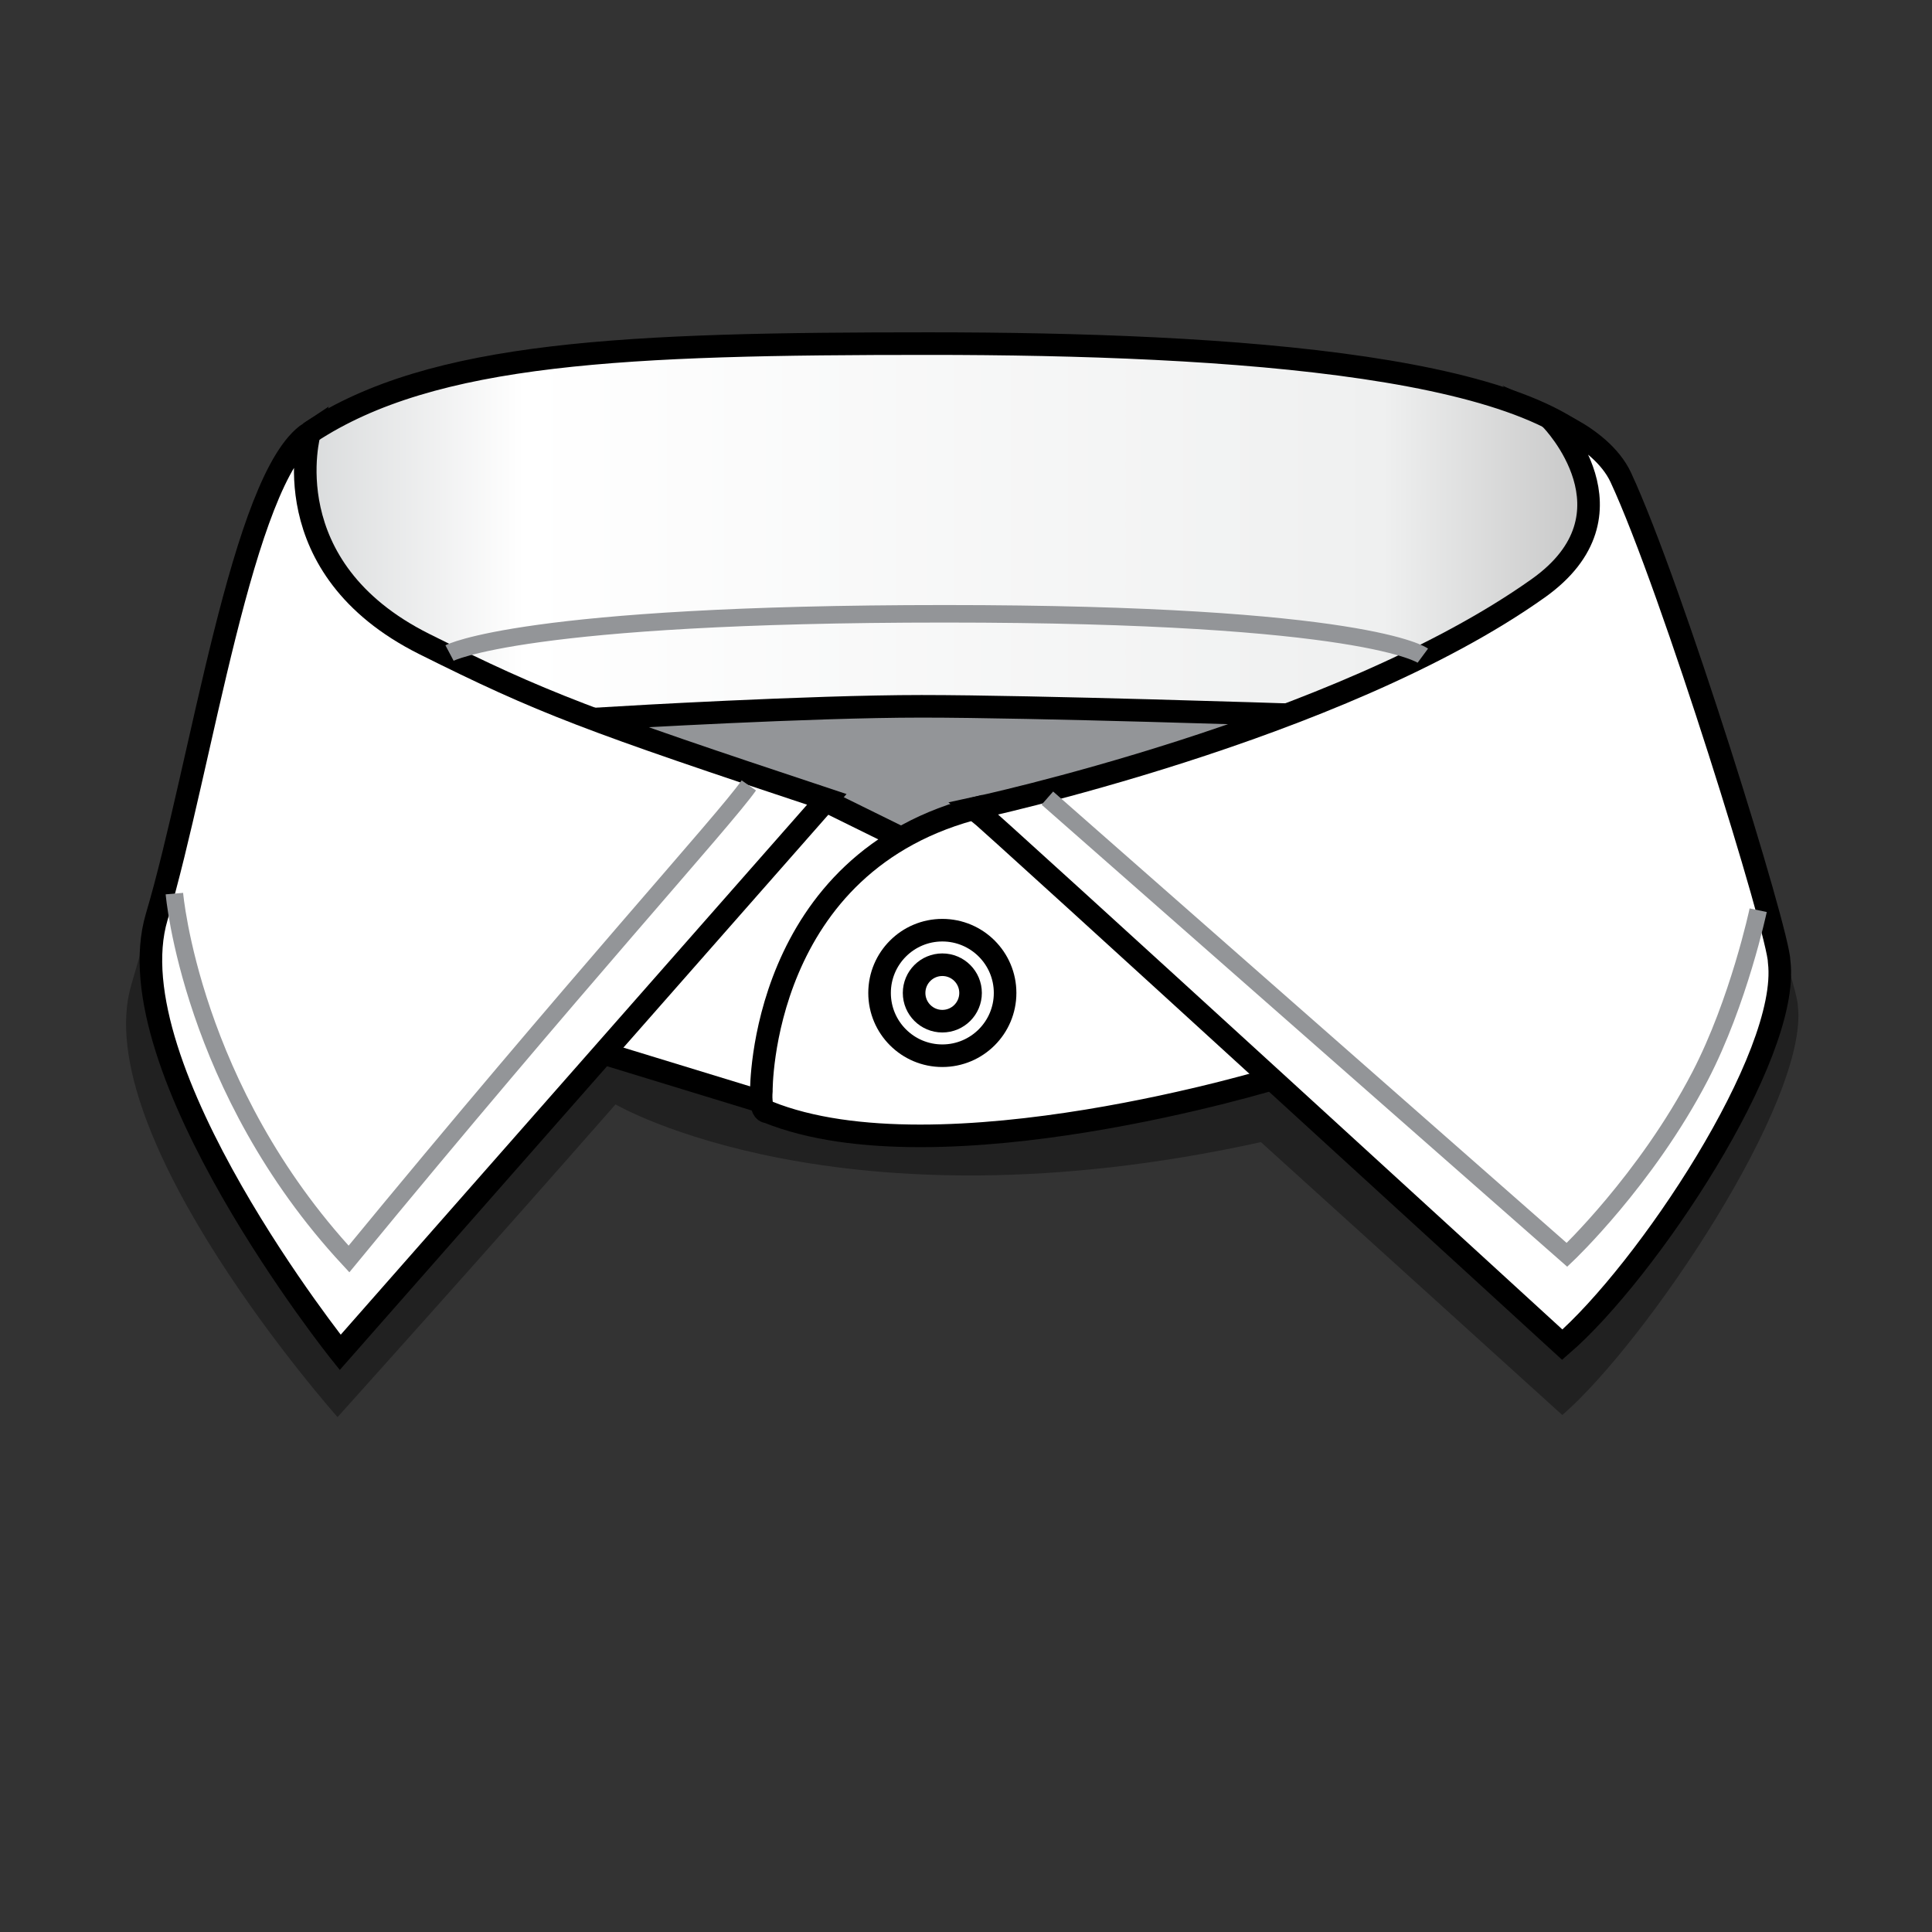 <?xml version="1.0" encoding="iso-8859-1"?>
<!-- Generator: Adobe Illustrator 16.0.4, SVG Export Plug-In . SVG Version: 6.00 Build 0)  -->
<!DOCTYPE svg PUBLIC "-//W3C//DTD SVG 1.1//EN" "http://www.w3.org/Graphics/SVG/1.1/DTD/svg11.dtd">
<svg version="1.1" id="Layer_1" xmlns="http://www.w3.org/2000/svg" xmlns:xlink="http://www.w3.org/1999/xlink" x="0px" y="0px"
	 width="80px" height="80px" viewBox="0 0 80 80" style="enable-background:new 0 0 80 80;" xml:space="preserve">
<rect x="0" y="0" width="80" height="80" fill="#333333" stroke="none"/>
<rect style="fill:none;" width="80" height="80"/>
<path style="opacity:0.35;" d="M74.446,41.657c0-1.154-4.991-15.158-7.207-19.361c-0.47-0.893-1.349-1.598-2.098-2.002
	c-0.442-0.239-0.774-0.384-0.774-0.384s3.799,3.893-0.547,6.979c-7.634,5.422-20.968,8.577-23.068,9.05l-0.003,0
	c-0.012,0.002-0.019,0.005-0.029,0.008c-0.163,0.037-0.261,0.057-0.261,0.057c0.005,0.003,0.009,0.008,0.013,0.012
	c-1.145,0.303-2.142,0.722-3.008,1.221l-2.758-1.45l-4.452,7.63c0.811-1.493,1.468-2.68,1.862-3.353
	c2.312-3.923,2.247-4.432,2.247-4.432c-10.418-3.733-9.446-3.561-16.337-6.528c-6.699-2.884-5.082-8.652-5.082-8.652
	c-2.779,1.835-5.656,14.087-7.504,20.317c-1.848,6.229,8.537,17.911,8.537,17.911s5.966-6.626,11.511-12.949
	c0,0,9.229,5.407,26.724,1.562l12.48,11.301C68.156,55.592,74.908,45.58,74.446,41.657z"/>
<linearGradient id="SVGID_1_" gradientUnits="userSpaceOnUse" x1="11.662" y1="25.135" x2="66.762" y2="25.135">
	<stop  offset="0" style="stop-color:#D5D7D8"/>
	<stop  offset="0.182" style="stop-color:#FFFFFF"/>
	<stop  offset="0.828" style="stop-color:#EFF0F0"/>
	<stop  offset="1" style="stop-color:#C2C2C2"/>
</linearGradient>
<path style="fill:url(#SVGID_1_);stroke:#000000;stroke-width:0.935;stroke-miterlimit:10;" d="M12.816,17.92
	c5.11-3.375,13.167-3.692,25.641-3.692s26.211,0.89,28.279,5.351c0,0,1.867,15.993-26.199,16.455
	c-13.282,0.218-23.908-4.269-26.104-8.076l-2.772-6.576L12.816,17.92"/>
<path style="fill:#939598;stroke:#000000;stroke-width:0.935;stroke-miterlimit:10;" d="M25.604,29.715
	c0,0,7.872-0.468,12.557-0.468c4.684,0,15.369,0.354,15.369,0.354l-0.751,0.956l-12.089,4.4l-6.297,0.754l-4.665-2.438
	L25.604,29.715z"/>
<polygon style="fill:#FFFFFF;stroke:#000000;stroke-width:0.935;stroke-miterlimit:10;" points="37.534,34.811 31.787,45.696 
	24.593,43.495 34.015,33.077 "/>
<path style="fill:#FFFFFF;stroke:#000000;stroke-width:0.935;stroke-miterlimit:10;" d="M52.911,44.612
	c0,0-13.997,4.311-21.125,1.43c-0.346,0-0.26-0.865-0.26-0.865s-0.086-9.535,9.096-11.768l9.924,3.941l3.063,6.796"/>
<circle style="fill:none;stroke:#000000;stroke-width:0.935;stroke-miterlimit:10;" cx="39.02" cy="41.116" r="2.599"/>
<circle style="fill:none;stroke:#000000;stroke-width:0.935;stroke-miterlimit:10;" cx="39.02" cy="41.116" r="1.169"/>
<path style="fill:#FFFFFF;stroke:#000000;stroke-width:0.935;stroke-miterlimit:10;" d="M67.113,19.767
	c2.125,4.572,6.56,18.913,6.56,20.067c0.46,3.924-5.518,12.847-8.982,15.846c0,0-23.49-21.513-24.356-22.205
	c0,0,15.058-3.218,23.359-9.115c4.346-3.087,0.55-6.979,0.55-6.979s0.329,0.146,0.771,0.384
	C65.763,18.169,66.687,18.853,67.113,19.767z"/>
<path style="fill:#FFFFFF;stroke:#000000;stroke-width:0.935;stroke-miterlimit:10;" d="M34.236,33.101L14.087,55.999
	c0,0-9.447-11.799-7.599-18.029c1.848-6.23,3.548-18.214,6.328-20.05c0,0-1.584,5.582,4.753,8.748
	C22.469,29.115,24.334,29.814,34.236,33.101z"/>
<path style="fill:none;stroke:#939598;stroke-width:0.725;stroke-miterlimit:10;" d="M7.221,37.002c0,0,0.688,8.082,7.229,15.13
	c9.529-11.594,15.523-18.135,16.558-19.61"/>
<path style="fill:none;stroke:#939598;stroke-width:0.725;stroke-miterlimit:10;" d="M43.369,33.048l21.516,18.913
	c0,0,3.271-3.095,5.508-7.393c1.606-3.089,2.41-6.878,2.41-6.878"/>
<path style="fill:none;stroke:#939598;stroke-width:0.725;stroke-miterlimit:10;" d="M18.614,27.041c0,0,3.072-1.625,20.515-1.625
	c17.442,0,19.788,1.733,19.788,1.733"/>
<g>
</g>
<g>
</g>
<g>
</g>
<g>
</g>
<g>
</g>
<g>
</g>
<g>
</g>
<g>
</g>
<g>
</g>
<g>
</g>
<g>
</g>
<g>
</g>
<g>
</g>
<g>
</g>
<g>
</g>
</svg>
